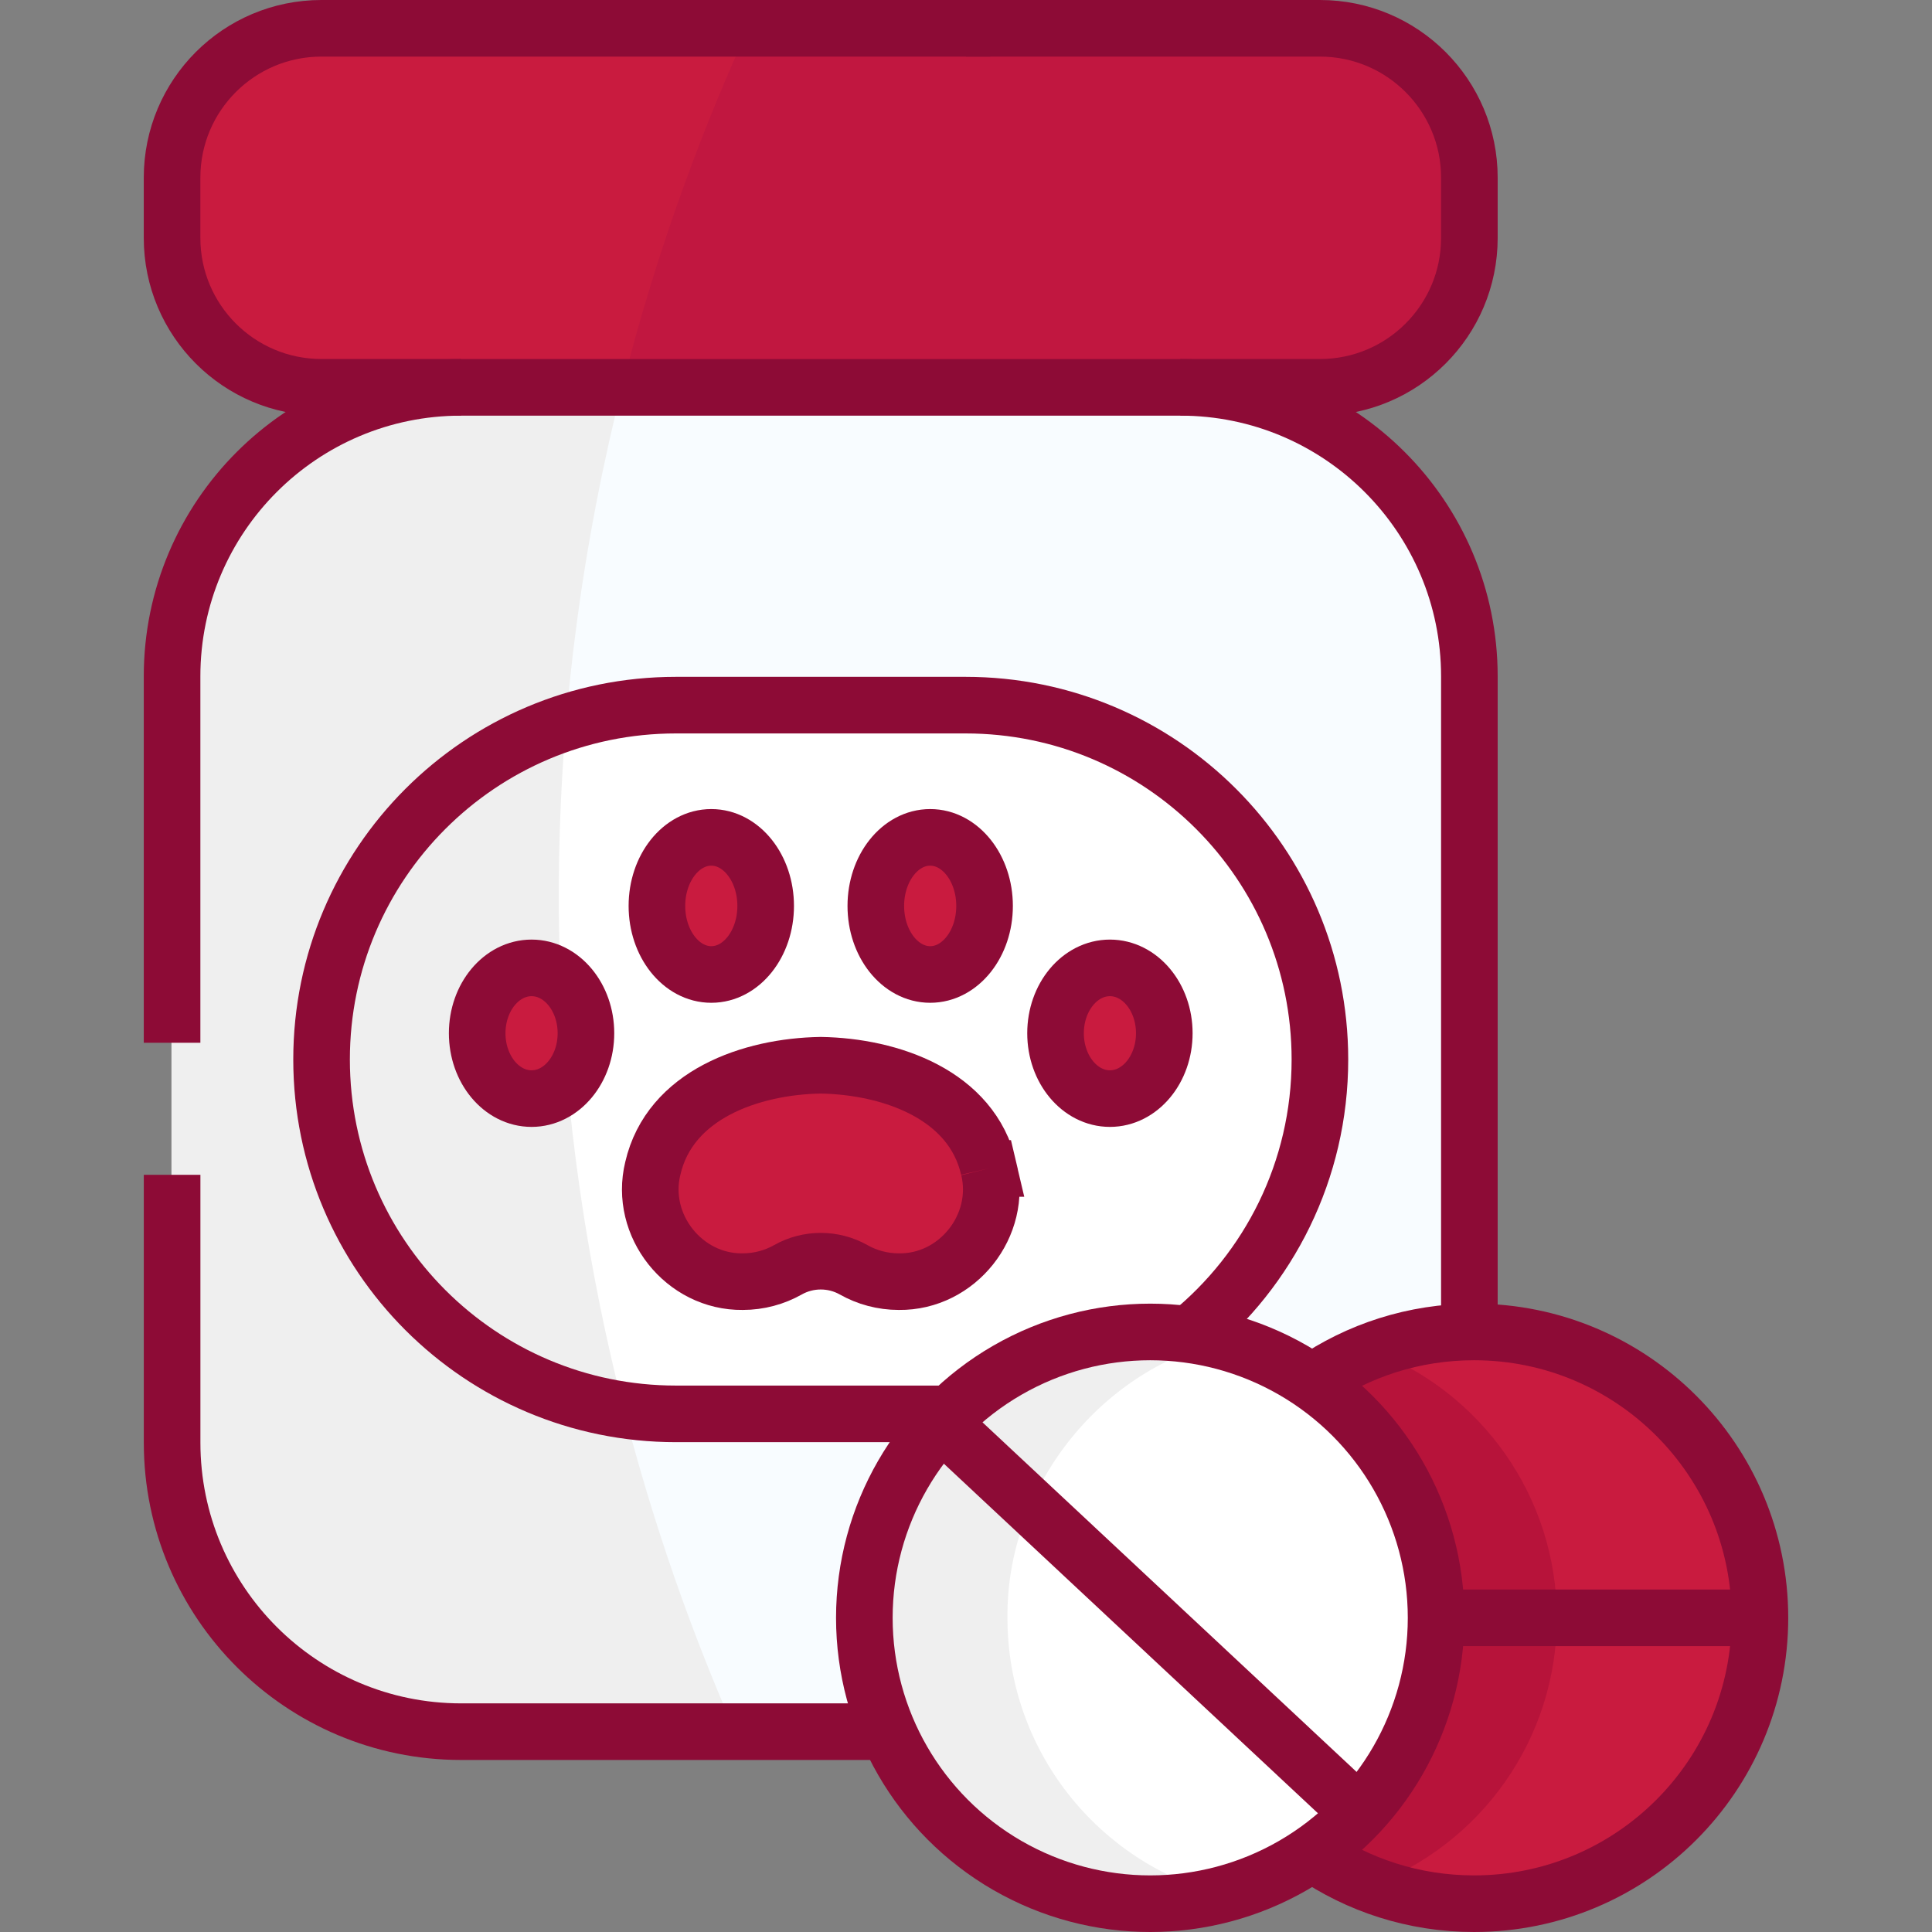 <?xml version="1.0" encoding="UTF-8"?>
<svg id="Capa_1" data-name="Capa 1" xmlns="http://www.w3.org/2000/svg" viewBox="0 0 512 512">
  <rect x="0" y="0" width="512" height="512" fill="#808080" stroke="none"/>
  <defs>
    <style>
      .cls-1 {
        fill: #b7133a;
      }

      .cls-1, .cls-2, .cls-3, .cls-4, .cls-5, .cls-6 {
        stroke-width: 0px;
      }

      .cls-2 {
        fill: #c91b3f;
      }

      .cls-3 {
        fill: #fff;
      }

      .cls-4 {
        fill: #f8fcff;
      }

      .cls-7 {
        fill: none;
        stroke: #8d0b36;
        stroke-miterlimit: 10;
        stroke-width: 15px;
      }

      .cls-5 {
        fill: #c11740;
      }

      .cls-6 {
        fill: #efefef;
      }
    </style>
  </defs>
  <g>
    <path class="cls-4" d="m389.51,179.26v203.04c0,42.31-34.33,76.61-76.67,76.61h-118.03c-19.51-29.38-60.85-100.45-62.49-199.11-1.18-70.98,18.69-126.3,32.55-157.16,15.11-6.21,41.27-14.74,74.73-14.61,32.68.12,58.26,8.46,73.25,14.61,5.11,0,32.27.51,54.21,22.44,21.95,21.93,22.46,49.08,22.46,54.18h-.01Z"/>
    <path class="cls-5" d="m389.51,51.18v15.96c0,21.87-17.73,39.59-39.62,39.59h-185.02c-2.09-8.14-5.71-26.81.96-48.84,8.04-26.57,26-41.41,32.49-46.3h151.58c21.89,0,39.62,17.73,39.62,39.59h-.01Z"/>
    <path class="cls-6" d="m194.81,458.91h-72.7c-42.34,0-76.67-34.3-76.67-76.61v-203.04c0-42.32,34.33-76.62,76.67-76.62,3.78-1.89,10.95-4.88,20.42-5.06,10.52-.21,18.48,3.13,22.33,5.06-9.52,37.71-18.04,88.06-16.64,147.43,2.09,88.91,25.42,160.66,46.59,208.84h0Z"/>
    <path class="cls-2" d="m198.31,7.5c-11.22,24.53-23.72,56.65-33.45,95.14h-79.8c-21.89,0-39.62-17.72-39.62-39.59v-15.96c0-21.86,17.73-39.59,39.62-39.59h113.25Z"/>
    <path class="cls-3" d="m349.87,280.78c0,51.86-42.08,93.91-93.98,93.91h-76.82c-4.65,0-9.24-.34-13.71-.99-11.14-20.11-30.52-61.94-28.37-116.59,1.06-26.93,7.05-49.32,13-65.66,9.15-2.97,18.93-4.58,29.07-4.58h76.82c51.9,0,93.98,42.04,93.98,93.91h.01Z"/>
    <ellipse class="cls-2" cx="294.17" cy="273.82" rx="14.42" ry="17.32"/>
    <ellipse class="cls-2" cx="246.51" cy="240.08" rx="14.42" ry="18.17"/>
    <ellipse class="cls-2" cx="188.45" cy="240.08" rx="14.42" ry="18.17"/>
    <path class="cls-2" d="m262.02,309.64c-4.49-19.57-26.02-27.04-44.54-27.34-18.52.3-40.06,7.78-44.54,27.34-3.69,15.09,8.29,30.18,23.83,30,4.36,0,8.46-1.14,12.01-3.14,5.38-3.04,12.04-3.04,17.42,0,3.55,2,7.64,3.14,12.01,3.14,15.54.19,27.52-14.91,23.83-30h-.02,0Z"/>
    <path class="cls-6" d="m165.36,373.7c-45.4-6.64-80.27-45.71-80.27-92.92,0-41.73,27.23-77.09,64.91-89.33-1.57,18.68-2.25,38.25-1.77,58.62,1.09,46.13,7.88,87.64,17.13,123.63Z"/>
    <ellipse class="cls-2" cx="140.78" cy="273.82" rx="14.42" ry="17.32"/>
    <path class="cls-2" d="m466.56,428.74c.22,41.18-33.83,75.93-75.82,75.76-9.51,0-18.6-1.75-26.99-4.95,3.41,1.8,38.23-42,36.8-72.63-1.52-32.44-33.55-69.7-36.8-69,8.39-3.2,17.48-4.95,26.99-4.95,41.99-.18,76.04,34.58,75.82,75.77h0Z"/>
    <path class="cls-1" d="m412.58,428.74c0,32.34-20.28,59.95-48.83,70.81-28.54-10.86-48.83-38.47-48.83-70.81s20.29-59.96,48.83-70.82c28.55,10.87,48.83,38.47,48.83,70.82h0Z"/>
    <path class="cls-3" d="m380.68,428.74c.1,34.69-23.77,64.89-56.84,73.36-37.18-5-64.98-37.21-64.51-74.3.28-36.03,28.17-67.74,64.51-72.43,32.69,8.41,56.84,38.07,56.84,73.37Z"/>
    <path class="cls-6" d="m323.84,502.1c-6.07,1.57-12.42,2.4-18.98,2.4-41.87,0-75.82-33.92-75.82-75.76-.15-41.58,34.11-75.92,75.82-75.77,6.56,0,12.91.83,18.98,2.4-33.16,8.31-57.16,39.37-56.86,73.37,0,35.3,24.16,64.95,56.86,73.36h0Z"/>
  </g>
  <g>
    <path class="cls-7" d="m45.6,276.34v-97.08c0-42.31,34.3-76.61,76.61-76.61h190.58c42.31,0,76.61,34.3,76.61,76.61v173.72"/>
    <path class="cls-7" d="m235.32,458.91h-113.1c-42.31,0-76.61-34.3-76.61-76.61v-70.96"/>
    <path class="cls-7" d="m251.74,374.69h-72.61c-51.87,0-93.91-42.05-93.91-93.91s42.04-93.91,93.91-93.91h76.75c51.86,0,93.91,42.04,93.91,93.91,0,29.42-13.52,55.67-34.69,72.89"/>
    <path class="cls-7" d="m256,7.5h93.81c21.86,0,39.59,17.73,39.59,39.59v15.96c0,21.86-17.73,39.59-39.59,39.59h-37.02"/>
    <path class="cls-7" d="m122.21,102.64h-37.02c-21.86,0-39.59-17.72-39.59-39.59v-15.96c0-21.87,17.72-39.59,39.59-39.59h177.26"/>
    <path class="cls-7" d="m347.73,366.29c12.2-8.4,26.98-13.31,42.91-13.31,41.84,0,75.76,33.92,75.76,75.76s-33.92,75.76-75.76,75.76c-15.93,0-30.71-4.92-42.91-13.31"/>
    <line class="cls-7" x1="380.59" y1="428.74" x2="466.4" y2="428.74"/>
    <circle class="cls-7" cx="304.82" cy="428.74" r="75.76"/>
    <line class="cls-7" x1="249.47" y1="377.01" x2="360.18" y2="480.47"/>
    <g>
      <g>
        <ellipse class="cls-7" cx="140.87" cy="273.82" rx="14.41" ry="17.32"/>
        <ellipse class="cls-7" cx="294.14" cy="273.82" rx="14.41" ry="17.32"/>
      </g>
      <g>
        <ellipse class="cls-7" cx="246.51" cy="240.08" rx="14.41" ry="18.17"/>
        <ellipse class="cls-7" cx="188.5" cy="240.08" rx="14.41" ry="18.17"/>
      </g>
      <path class="cls-7" d="m262.02,309.65c-4.49-19.57-26-27.04-44.51-27.35-18.5.3-40.03,7.78-44.51,27.35-3.69,15.09,8.28,30.18,23.81,30,4.36,0,8.45-1.14,12-3.14,5.38-3.04,12.03-3.04,17.41,0,3.54,2,7.64,3.14,12,3.14,15.53.19,27.5-14.91,23.81-30h-.01Z"/>
    </g>
  </g>
</svg>